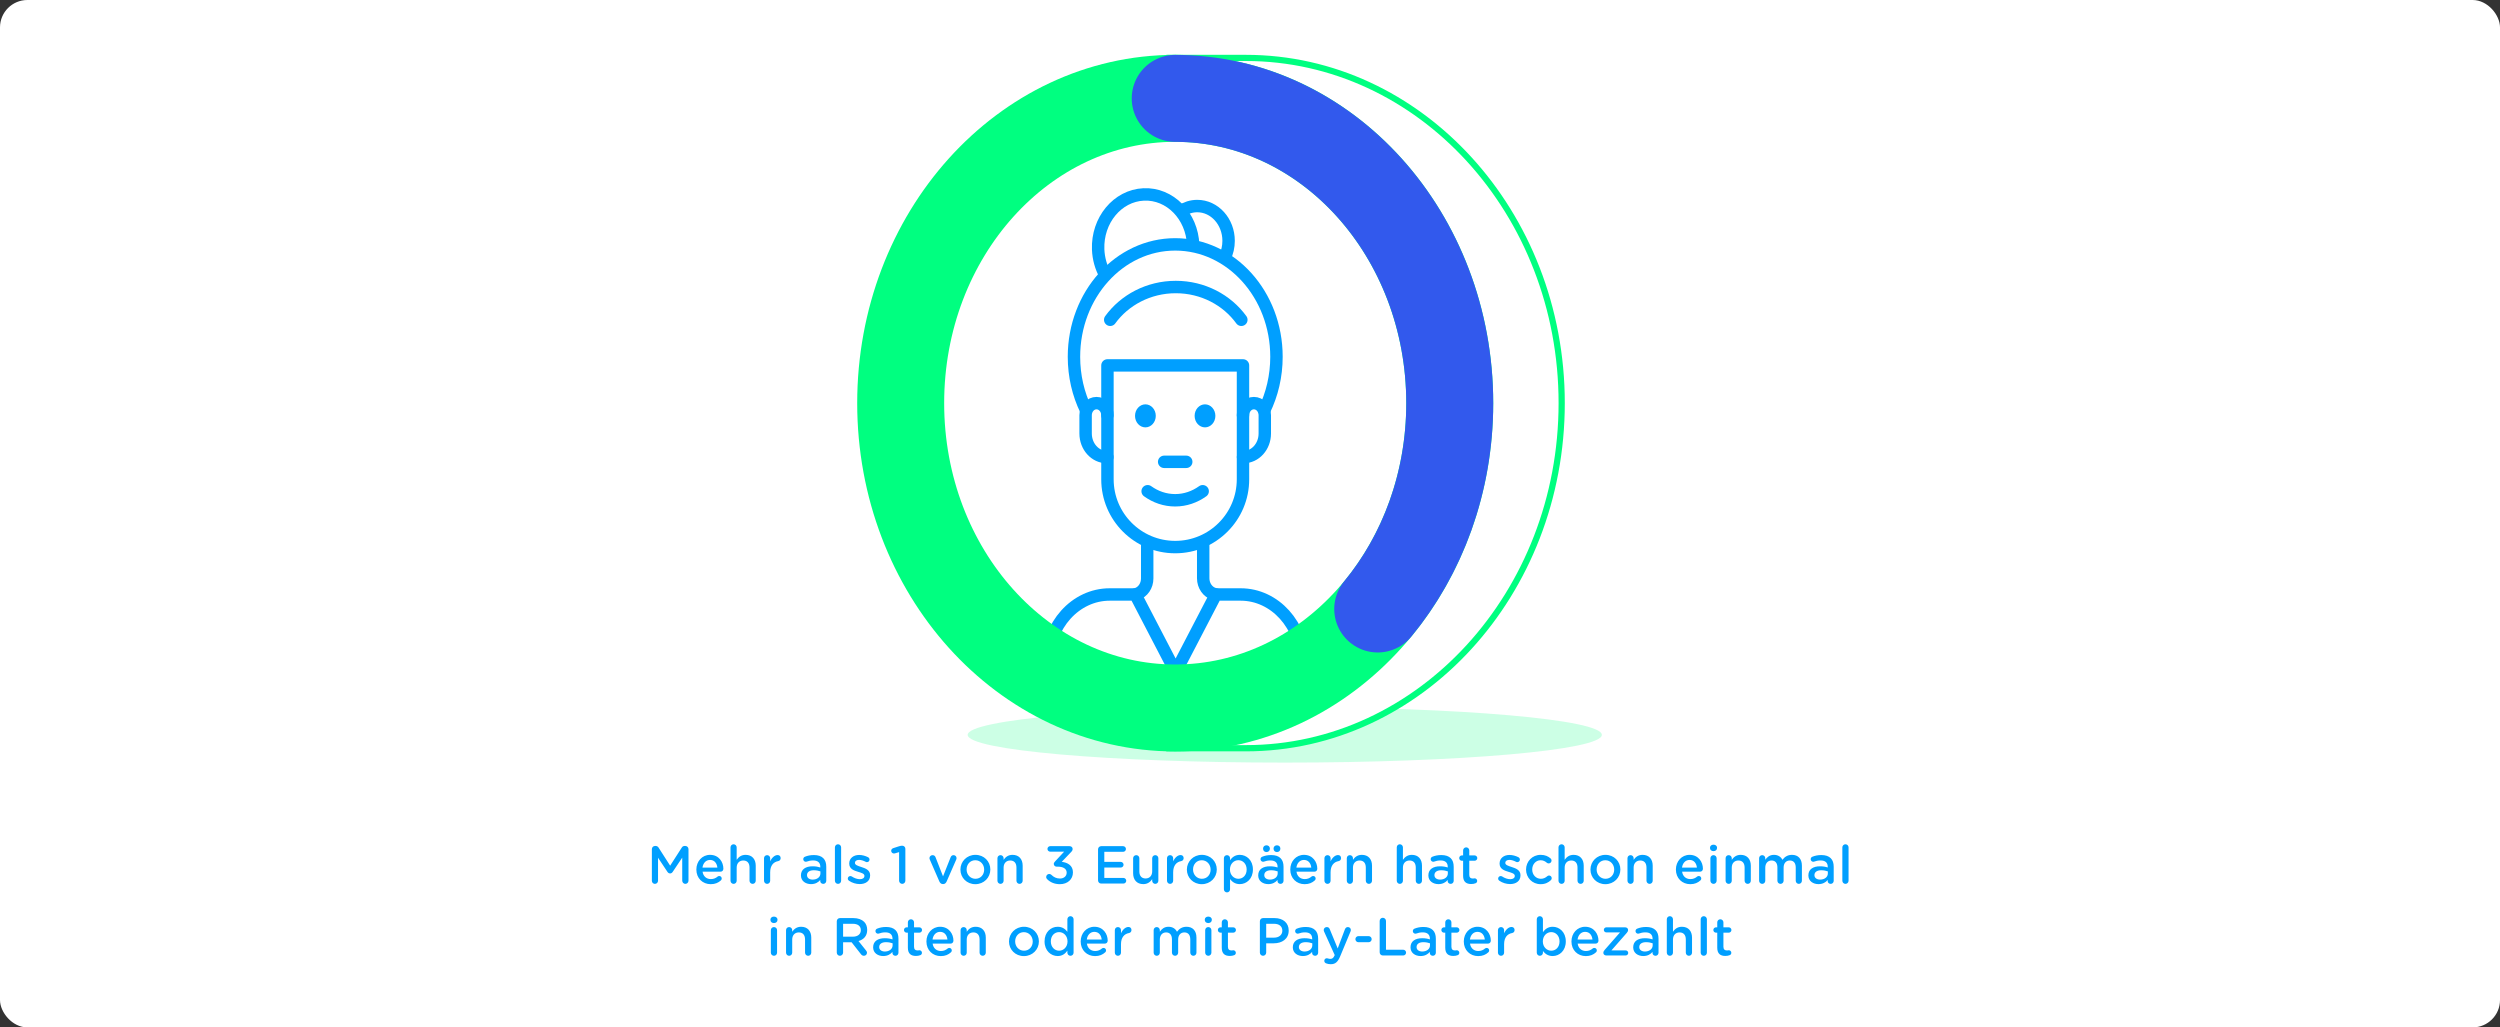 <svg width="730" height="300" viewBox="0 0 730 300" fill="none" xmlns="http://www.w3.org/2000/svg">
<rect x="0" y="0" width="730" height="300" fill="#333333" stroke="none"/>
<rect width="730" height="300" rx="8" fill="white"/>
<path opacity="0.2" d="M375.151 222.68C426.286 222.68 467.739 219.054 467.739 214.581C467.739 210.108 426.286 206.482 375.151 206.482C324.016 206.482 282.562 210.108 282.562 214.581C282.562 219.054 324.016 222.68 375.151 222.68Z" fill="#00FF80"/>
<path d="M341.469 218.49V16.907H363.752C414.631 16.907 456.014 62.117 456.014 117.694C456.014 173.27 414.622 218.48 363.752 218.48H341.469V218.49Z" fill="white"/>
<path d="M363.751 17.814C414.131 17.814 455.106 62.625 455.106 117.694C455.106 172.762 414.121 217.574 363.751 217.574H342.374V17.814H363.751ZM363.751 16H340.561V219.397H363.751C415.128 219.397 456.919 173.778 456.919 117.703C456.919 61.627 415.119 16.009 363.751 16.009V16Z" fill="#00FF80"/>
<path d="M342.349 205.14C382.675 205.14 415.366 167.163 415.366 120.315C415.366 73.468 382.675 35.49 342.349 35.49C302.023 35.49 269.332 73.468 269.332 120.315C269.332 167.163 302.023 205.14 342.349 205.14Z" fill="white"/>
<path d="M362.953 121.24C362.953 119.29 364.377 117.712 366.136 117.712C367.896 117.712 369.32 119.29 369.32 121.24V126.582C369.32 130.382 366.545 133.465 363.125 133.465H362.962" stroke="#009FFF" stroke-width="3.628" stroke-linecap="round" stroke-linejoin="round"/>
<path d="M323.365 121.24C323.365 119.29 321.941 117.712 320.181 117.712C318.422 117.712 316.998 119.29 316.998 121.24V126.582C316.998 130.382 319.773 133.465 323.192 133.465H323.356" stroke="#009FFF" stroke-width="3.628" stroke-linecap="round" stroke-linejoin="round"/>
<path d="M343.164 159.748C332.236 159.748 323.375 150.887 323.375 139.959V106.702H362.953V139.959C362.953 150.887 354.093 159.748 343.164 159.748V159.748Z" stroke="#009FFF" stroke-width="3.628" stroke-linecap="round" stroke-linejoin="round"/>
<path d="M337.033 121.43C337.033 123.084 335.836 124.341 334.457 124.341C333.078 124.341 331.881 123.084 331.881 121.43C331.881 119.776 333.078 118.519 334.457 118.519C335.836 118.519 337.033 119.776 337.033 121.43Z" fill="#009FFF" stroke="#009FFF" stroke-width="0.907"/>
<path d="M354.437 121.43C354.437 123.084 353.24 124.341 351.861 124.341C350.482 124.341 349.285 123.084 349.285 121.43C349.285 119.776 350.482 118.519 351.861 118.519C353.24 118.519 354.437 119.776 354.437 121.43Z" fill="#009FFF" stroke="#009FFF" stroke-width="0.907"/>
<path d="M334.983 159.231V168.917C334.983 171.031 333.722 172.89 331.89 173.461L331.527 173.579" stroke="#009FFF" stroke-width="3.628" stroke-linecap="round" stroke-linejoin="round"/>
<path d="M351.334 159.231V168.853C351.334 170.994 352.631 172.871 354.49 173.424L355.043 173.588" stroke="#009FFF" stroke-width="3.628" stroke-linecap="round" stroke-linejoin="round"/>
<path d="M339.934 134.853H346.382" stroke="#009FFF" stroke-width="3.628" stroke-linecap="round" stroke-linejoin="round"/>
<path d="M317.098 119.698C314.858 115.082 313.598 109.794 313.598 104.181C313.598 86.051 326.839 71.359 343.164 71.359C359.488 71.359 372.729 86.051 372.729 104.181C372.729 109.849 371.432 115.173 369.165 119.825" stroke="#009FFF" stroke-width="3.628" stroke-linecap="round" stroke-linejoin="round"/>
<path d="M322.686 80.21C321.498 78.052 320.772 75.54 320.663 72.837C320.337 64.33 326.277 57.138 333.941 56.776C341.604 56.413 348.08 63.015 348.406 71.513" stroke="#009FFF" stroke-width="3.628" stroke-linecap="round" stroke-linejoin="round"/>
<path d="M344.986 61.555C346.338 60.675 347.916 60.167 349.603 60.167C354.654 60.167 358.753 64.711 358.753 70.325C358.753 72.057 358.364 73.69 357.674 75.114" stroke="#009FFF" stroke-width="3.628" stroke-linecap="round" stroke-linejoin="round"/>
<path d="M362.472 93.379C358.282 87.602 351.272 83.811 343.327 83.811C335.382 83.811 328.372 87.602 324.182 93.379" stroke="#009FFF" stroke-width="3.628" stroke-linecap="round" stroke-linejoin="round"/>
<path d="M380.393 195.318V193.713C380.393 182.594 372.276 173.588 362.263 173.588H355.044L343.281 196.207L331.519 173.588H324.045C314.033 173.588 305.916 182.603 305.916 193.713V195.318" stroke="#009FFF" stroke-width="3.628" stroke-linecap="round" stroke-linejoin="round"/>
<path d="M335.111 143.441C337.424 145.11 340.181 146.081 343.147 146.081C346.112 146.081 348.869 145.101 351.182 143.441" stroke="#009FFF" stroke-width="3.628" stroke-linecap="round" stroke-linejoin="round"/>
<path d="M343.163 206.727C387.436 206.727 423.327 166.878 423.327 117.721C423.327 68.565 387.436 28.715 343.163 28.715C298.89 28.715 263 68.565 263 117.721C263 166.878 298.89 206.727 343.163 206.727Z" stroke="#00FF80" stroke-width="25.394" stroke-miterlimit="10" stroke-linecap="round"/>
<path d="M343.162 28.724C387.438 28.724 423.325 68.575 423.325 117.73C423.325 140.893 415.354 161.988 402.294 177.823" stroke="#3259ED" stroke-width="25.394" stroke-miterlimit="10" stroke-linecap="round"/>
<path d="M190.345 257.19C190.345 257.685 190.735 258.09 191.23 258.09C191.74 258.09 192.145 257.685 192.145 257.19V250.455L194.89 254.58C195.085 254.865 195.325 255.045 195.67 255.045C196 255.045 196.24 254.865 196.435 254.58L199.21 250.425V257.16C199.21 257.655 199.615 258.09 200.125 258.09C200.635 258.09 201.04 257.67 201.04 257.16V247.95C201.04 247.44 200.635 247.02 200.125 247.02H199.915C199.54 247.02 199.27 247.185 199.075 247.5L195.685 252.78L192.31 247.515C192.13 247.23 191.86 247.02 191.455 247.02H191.26C190.75 247.02 190.345 247.44 190.345 247.95V257.19ZM210.507 257.07C210.657 256.935 210.747 256.755 210.747 256.53C210.747 256.11 210.432 255.795 210.027 255.795C209.817 255.795 209.697 255.855 209.562 255.945C209.022 256.41 208.392 256.695 207.567 256.695C206.322 256.695 205.347 255.93 205.152 254.535H210.387C210.852 254.535 211.227 254.19 211.227 253.665C211.227 251.745 209.937 249.615 207.342 249.615C205.002 249.615 203.337 251.535 203.337 253.89V253.92C203.337 256.455 205.167 258.18 207.537 258.18C208.827 258.18 209.757 257.76 210.507 257.07ZM205.122 253.335C205.302 252.015 206.142 251.1 207.327 251.1C208.617 251.1 209.337 252.075 209.472 253.335H205.122ZM213.308 257.175C213.308 257.685 213.713 258.09 214.208 258.09C214.718 258.09 215.108 257.685 215.108 257.175V253.35C215.108 252.045 215.903 251.265 217.043 251.265C218.198 251.265 218.858 252.015 218.858 253.32V257.175C218.858 257.685 219.263 258.09 219.773 258.09C220.268 258.09 220.673 257.685 220.673 257.175V252.78C220.673 250.86 219.578 249.615 217.718 249.615C216.428 249.615 215.648 250.29 215.108 251.07V247.44C215.108 246.93 214.703 246.525 214.208 246.525C213.698 246.525 213.308 246.93 213.308 247.44V257.175ZM223.093 257.175C223.093 257.685 223.498 258.09 223.993 258.09C224.503 258.09 224.893 257.685 224.893 257.175V254.715C224.893 252.72 225.868 251.685 227.233 251.445C227.638 251.37 227.953 251.055 227.953 250.575C227.953 250.05 227.623 249.675 227.068 249.675C226.213 249.675 225.358 250.455 224.893 251.52V250.605C224.893 250.095 224.488 249.705 223.993 249.705C223.483 249.705 223.093 250.095 223.093 250.605V257.175ZM237.296 256.845C236.381 256.845 235.646 256.38 235.646 255.555V255.525C235.646 254.655 236.381 254.115 237.626 254.115C238.406 254.115 239.066 254.265 239.561 254.445V255.045C239.561 256.11 238.586 256.845 237.296 256.845ZM236.816 258.165C238.091 258.165 238.961 257.625 239.516 256.95V257.31C239.516 257.715 239.876 258.09 240.401 258.09C240.881 258.09 241.271 257.7 241.271 257.205V253.11C241.271 252.03 241.001 251.175 240.401 250.59C239.816 250.005 238.901 249.675 237.686 249.675C236.621 249.675 235.811 249.855 235.031 250.17C234.761 250.275 234.551 250.545 234.551 250.89C234.551 251.31 234.896 251.64 235.316 251.64C235.391 251.64 235.481 251.625 235.601 251.58C236.111 251.385 236.711 251.25 237.446 251.25C238.796 251.25 239.531 251.895 239.531 253.095V253.305C238.886 253.095 238.211 252.96 237.281 252.96C235.271 252.96 233.876 253.83 233.876 255.6V255.63C233.876 257.28 235.271 258.165 236.816 258.165ZM243.794 257.175C243.794 257.685 244.199 258.09 244.709 258.09C245.204 258.09 245.609 257.685 245.609 257.175V247.44C245.609 246.93 245.204 246.525 244.694 246.525C244.199 246.525 243.794 246.93 243.794 247.44V257.175ZM251.035 258.15C252.745 258.15 254.08 257.295 254.08 255.585V255.555C254.08 254.07 252.715 253.545 251.515 253.17C250.525 252.84 249.64 252.585 249.64 251.97V251.94C249.64 251.445 250.075 251.085 250.84 251.085C251.425 251.085 252.115 251.295 252.79 251.655C252.91 251.715 253 251.745 253.15 251.745C253.57 251.745 253.9 251.43 253.9 251.01C253.9 250.68 253.72 250.44 253.465 250.305C252.67 249.9 251.74 249.645 250.87 249.645C249.235 249.645 247.975 250.59 247.975 252.135V252.165C247.975 253.725 249.34 254.205 250.555 254.565C251.53 254.865 252.415 255.09 252.415 255.75V255.78C252.415 256.35 251.92 256.725 251.095 256.725C250.315 256.725 249.505 256.44 248.695 255.915C248.59 255.855 248.44 255.81 248.305 255.81C247.885 255.81 247.555 256.125 247.555 256.545C247.555 256.83 247.72 257.055 247.9 257.175C248.845 257.82 249.985 258.15 251.035 258.15ZM262.535 257.175C262.535 257.67 262.955 258.09 263.45 258.09C263.96 258.09 264.365 257.67 264.365 257.175V247.845C264.365 247.35 263.975 246.945 263.45 246.945H263.42C263.15 246.945 262.88 247.005 262.52 247.11L260.855 247.65C260.48 247.77 260.225 248.055 260.225 248.445C260.225 248.865 260.6 249.225 261.035 249.225C261.125 249.225 261.26 249.21 261.365 249.165L262.535 248.82V257.175ZM276.43 257.37L279.22 250.995C279.265 250.905 279.31 250.725 279.31 250.56C279.31 250.065 278.92 249.705 278.44 249.705C277.96 249.705 277.705 250.005 277.585 250.32L275.365 255.9L273.19 250.35C273.055 249.975 272.8 249.705 272.29 249.705C271.795 249.705 271.405 250.11 271.405 250.56C271.405 250.725 271.45 250.875 271.51 251.01L274.285 257.37C274.495 257.835 274.825 258.15 275.32 258.15H275.41C275.905 258.15 276.22 257.835 276.43 257.37ZM284.796 258.18C287.316 258.18 289.176 256.245 289.176 253.905V253.875C289.176 251.52 287.331 249.615 284.826 249.615C282.306 249.615 280.446 251.565 280.446 253.905V253.935C280.446 256.275 282.291 258.18 284.796 258.18ZM284.826 256.605C283.326 256.605 282.246 255.375 282.246 253.905V253.875C282.246 252.42 283.251 251.19 284.796 251.19C286.296 251.19 287.376 252.435 287.376 253.905V253.935C287.376 255.39 286.371 256.605 284.826 256.605ZM291.253 257.175C291.253 257.685 291.658 258.09 292.153 258.09C292.663 258.09 293.053 257.685 293.053 257.175V253.35C293.053 252.045 293.848 251.265 294.988 251.265C296.143 251.265 296.803 252.015 296.803 253.32V257.175C296.803 257.685 297.208 258.09 297.718 258.09C298.213 258.09 298.618 257.685 298.618 257.175V252.78C298.618 250.86 297.523 249.615 295.663 249.615C294.373 249.615 293.593 250.29 293.053 251.07V250.605C293.053 250.095 292.648 249.705 292.153 249.705C291.643 249.705 291.253 250.095 291.253 250.605V257.175ZM309.488 258.18C311.738 258.18 313.298 256.755 313.298 254.745V254.715C313.298 252.705 311.723 251.85 310.028 251.655L312.683 248.88C312.998 248.565 313.208 248.31 313.208 247.89C313.208 247.395 312.818 247.08 312.293 247.08H306.653C306.218 247.08 305.858 247.44 305.858 247.89C305.858 248.325 306.218 248.685 306.653 248.685H310.733L308.093 251.52C307.823 251.805 307.703 252.015 307.703 252.27C307.703 252.705 308.078 253.065 308.513 253.065H308.888C310.448 253.065 311.468 253.68 311.468 254.79V254.82C311.468 255.855 310.628 256.53 309.518 256.53C308.483 256.53 307.688 256.14 306.983 255.435C306.848 255.315 306.638 255.195 306.368 255.195C305.888 255.195 305.483 255.6 305.483 256.08C305.483 256.35 305.618 256.605 305.783 256.74C306.668 257.61 307.883 258.18 309.488 258.18ZM321.543 258H328.023C328.488 258 328.863 257.64 328.863 257.175C328.863 256.725 328.488 256.35 328.023 256.35H322.458V253.32H327.243C327.708 253.32 328.083 252.96 328.083 252.51C328.083 252.045 327.708 251.67 327.243 251.67H322.458V248.73H327.948C328.398 248.73 328.773 248.37 328.773 247.905C328.773 247.455 328.398 247.08 327.948 247.08H321.543C321.033 247.08 320.628 247.485 320.628 248.01V257.07C320.628 257.595 321.033 258 321.543 258ZM338.239 250.605C338.239 250.095 337.834 249.705 337.339 249.705C336.829 249.705 336.439 250.095 336.439 250.605V254.43C336.439 255.735 335.644 256.515 334.504 256.515C333.364 256.515 332.689 255.765 332.689 254.46V250.605C332.689 250.095 332.284 249.705 331.789 249.705C331.279 249.705 330.874 250.095 330.874 250.605V255C330.874 256.92 331.969 258.165 333.844 258.165C335.134 258.165 335.899 257.49 336.439 256.71V257.175C336.439 257.685 336.844 258.09 337.339 258.09C337.849 258.09 338.239 257.685 338.239 257.175V250.605ZM340.764 257.175C340.764 257.685 341.169 258.09 341.664 258.09C342.174 258.09 342.564 257.685 342.564 257.175V254.715C342.564 252.72 343.539 251.685 344.904 251.445C345.309 251.37 345.624 251.055 345.624 250.575C345.624 250.05 345.294 249.675 344.739 249.675C343.884 249.675 343.029 250.455 342.564 251.52V250.605C342.564 250.095 342.159 249.705 341.664 249.705C341.154 249.705 340.764 250.095 340.764 250.605V257.175ZM350.919 258.18C353.439 258.18 355.299 256.245 355.299 253.905V253.875C355.299 251.52 353.454 249.615 350.949 249.615C348.429 249.615 346.569 251.565 346.569 253.905V253.935C346.569 256.275 348.414 258.18 350.919 258.18ZM350.949 256.605C349.449 256.605 348.369 255.375 348.369 253.905V253.875C348.369 252.42 349.374 251.19 350.919 251.19C352.419 251.19 353.499 252.435 353.499 253.905V253.935C353.499 255.39 352.494 256.605 350.949 256.605ZM361.606 256.605C360.301 256.605 359.146 255.525 359.146 253.905V253.875C359.146 252.255 360.301 251.175 361.606 251.175C362.911 251.175 364.021 252.24 364.021 253.875V253.905C364.021 255.57 362.926 256.605 361.606 256.605ZM357.376 259.665C357.376 260.175 357.781 260.58 358.276 260.58C358.786 260.58 359.176 260.175 359.176 259.665V256.695C359.776 257.475 360.646 258.165 362.026 258.165C363.976 258.165 365.851 256.62 365.851 253.905V253.875C365.851 251.145 363.961 249.615 362.026 249.615C360.676 249.615 359.791 250.305 359.176 251.19V250.605C359.176 250.095 358.771 249.705 358.276 249.705C357.766 249.705 357.376 250.095 357.376 250.605V259.665ZM369.812 246.825C369.257 246.825 368.822 247.2 368.822 247.74V247.875C368.822 248.415 369.257 248.805 369.812 248.805C370.352 248.805 370.802 248.415 370.802 247.875V247.74C370.802 247.2 370.352 246.825 369.812 246.825ZM372.872 246.825C372.332 246.825 371.882 247.2 371.882 247.74V247.875C371.882 248.415 372.332 248.805 372.872 248.805C373.427 248.805 373.862 248.415 373.862 247.875V247.74C373.862 247.2 373.427 246.825 372.872 246.825ZM370.817 256.845C369.902 256.845 369.167 256.38 369.167 255.555V255.525C369.167 254.655 369.902 254.115 371.147 254.115C371.927 254.115 372.587 254.265 373.082 254.445V255.045C373.082 256.11 372.107 256.845 370.817 256.845ZM370.337 258.165C371.612 258.165 372.482 257.625 373.037 256.95V257.31C373.037 257.715 373.397 258.09 373.922 258.09C374.402 258.09 374.792 257.7 374.792 257.205V253.11C374.792 252.03 374.522 251.175 373.922 250.59C373.337 250.005 372.422 249.675 371.207 249.675C370.142 249.675 369.332 249.855 368.552 250.17C368.282 250.275 368.072 250.545 368.072 250.89C368.072 251.31 368.417 251.64 368.837 251.64C368.912 251.64 369.002 251.625 369.122 251.58C369.632 251.385 370.232 251.25 370.967 251.25C372.317 251.25 373.052 251.895 373.052 253.095V253.305C372.407 253.095 371.732 252.96 370.802 252.96C368.792 252.96 367.397 253.83 367.397 255.6V255.63C367.397 257.28 368.792 258.165 370.337 258.165ZM383.93 257.07C384.08 256.935 384.17 256.755 384.17 256.53C384.17 256.11 383.855 255.795 383.45 255.795C383.24 255.795 383.12 255.855 382.985 255.945C382.445 256.41 381.815 256.695 380.99 256.695C379.745 256.695 378.77 255.93 378.575 254.535H383.81C384.275 254.535 384.65 254.19 384.65 253.665C384.65 251.745 383.36 249.615 380.765 249.615C378.425 249.615 376.76 251.535 376.76 253.89V253.92C376.76 256.455 378.59 258.18 380.96 258.18C382.25 258.18 383.18 257.76 383.93 257.07ZM378.545 253.335C378.725 252.015 379.565 251.1 380.75 251.1C382.04 251.1 382.76 252.075 382.895 253.335H378.545ZM386.731 257.175C386.731 257.685 387.136 258.09 387.631 258.09C388.141 258.09 388.531 257.685 388.531 257.175V254.715C388.531 252.72 389.506 251.685 390.871 251.445C391.276 251.37 391.591 251.055 391.591 250.575C391.591 250.05 391.261 249.675 390.706 249.675C389.851 249.675 388.996 250.455 388.531 251.52V250.605C388.531 250.095 388.126 249.705 387.631 249.705C387.121 249.705 386.731 250.095 386.731 250.605V257.175ZM393.264 257.175C393.264 257.685 393.669 258.09 394.164 258.09C394.674 258.09 395.064 257.685 395.064 257.175V253.35C395.064 252.045 395.859 251.265 396.999 251.265C398.154 251.265 398.814 252.015 398.814 253.32V257.175C398.814 257.685 399.219 258.09 399.729 258.09C400.224 258.09 400.629 257.685 400.629 257.175V252.78C400.629 250.86 399.534 249.615 397.674 249.615C396.384 249.615 395.604 250.29 395.064 251.07V250.605C395.064 250.095 394.659 249.705 394.164 249.705C393.654 249.705 393.264 250.095 393.264 250.605V257.175ZM407.854 257.175C407.854 257.685 408.259 258.09 408.754 258.09C409.264 258.09 409.654 257.685 409.654 257.175V253.35C409.654 252.045 410.449 251.265 411.589 251.265C412.744 251.265 413.404 252.015 413.404 253.32V257.175C413.404 257.685 413.809 258.09 414.319 258.09C414.814 258.09 415.219 257.685 415.219 257.175V252.78C415.219 250.86 414.124 249.615 412.264 249.615C410.974 249.615 410.194 250.29 409.654 251.07V247.44C409.654 246.93 409.249 246.525 408.754 246.525C408.244 246.525 407.854 246.93 407.854 247.44V257.175ZM420.504 256.845C419.589 256.845 418.854 256.38 418.854 255.555V255.525C418.854 254.655 419.589 254.115 420.834 254.115C421.614 254.115 422.274 254.265 422.769 254.445V255.045C422.769 256.11 421.794 256.845 420.504 256.845ZM420.024 258.165C421.299 258.165 422.169 257.625 422.724 256.95V257.31C422.724 257.715 423.084 258.09 423.609 258.09C424.089 258.09 424.479 257.7 424.479 257.205V253.11C424.479 252.03 424.209 251.175 423.609 250.59C423.024 250.005 422.109 249.675 420.894 249.675C419.829 249.675 419.019 249.855 418.239 250.17C417.969 250.275 417.759 250.545 417.759 250.89C417.759 251.31 418.104 251.64 418.524 251.64C418.599 251.64 418.689 251.625 418.809 251.58C419.319 251.385 419.919 251.25 420.654 251.25C422.004 251.25 422.739 251.895 422.739 253.095V253.305C422.094 253.095 421.419 252.96 420.489 252.96C418.479 252.96 417.084 253.83 417.084 255.6V255.63C417.084 257.28 418.479 258.165 420.024 258.165ZM429.584 258.135C430.079 258.135 430.469 258.06 430.859 257.91C431.129 257.82 431.339 257.55 431.339 257.22C431.339 256.8 430.994 256.47 430.589 256.47C430.514 256.47 430.334 256.53 430.079 256.53C429.419 256.53 429.029 256.215 429.029 255.465V251.34H430.589C431.009 251.34 431.369 250.995 431.369 250.56C431.369 250.14 431.009 249.78 430.589 249.78H429.029V248.325C429.029 247.83 428.624 247.425 428.129 247.425C427.619 247.425 427.229 247.83 427.229 248.325V249.78H426.869C426.434 249.78 426.089 250.125 426.089 250.56C426.089 250.995 426.434 251.34 426.869 251.34H427.229V255.75C427.229 257.535 428.204 258.135 429.584 258.135ZM440.938 258.15C442.648 258.15 443.983 257.295 443.983 255.585V255.555C443.983 254.07 442.618 253.545 441.418 253.17C440.428 252.84 439.543 252.585 439.543 251.97V251.94C439.543 251.445 439.978 251.085 440.743 251.085C441.328 251.085 442.018 251.295 442.693 251.655C442.813 251.715 442.903 251.745 443.053 251.745C443.473 251.745 443.803 251.43 443.803 251.01C443.803 250.68 443.623 250.44 443.368 250.305C442.573 249.9 441.643 249.645 440.773 249.645C439.138 249.645 437.878 250.59 437.878 252.135V252.165C437.878 253.725 439.243 254.205 440.458 254.565C441.433 254.865 442.318 255.09 442.318 255.75V255.78C442.318 256.35 441.823 256.725 440.998 256.725C440.218 256.725 439.408 256.44 438.598 255.915C438.493 255.855 438.343 255.81 438.208 255.81C437.788 255.81 437.458 256.125 437.458 256.545C437.458 256.83 437.623 257.055 437.803 257.175C438.748 257.82 439.888 258.15 440.938 258.15ZM449.852 258.18C451.217 258.18 452.117 257.7 452.852 257.01C453.002 256.86 453.107 256.665 453.107 256.44C453.107 256.005 452.762 255.645 452.327 255.645C452.102 255.645 451.922 255.75 451.817 255.84C451.307 256.29 450.707 256.605 449.942 256.605C448.457 256.605 447.407 255.405 447.407 253.905V253.875C447.407 252.405 448.442 251.19 449.852 251.19C450.632 251.19 451.187 251.505 451.682 251.925C451.787 252.03 451.982 252.12 452.222 252.12C452.687 252.12 453.047 251.745 453.047 251.295C453.047 250.995 452.897 250.77 452.777 250.665C452.072 250.05 451.172 249.615 449.867 249.615C447.407 249.615 445.607 251.565 445.607 253.905V253.935C445.607 256.26 447.407 258.18 449.852 258.18ZM455.081 257.175C455.081 257.685 455.486 258.09 455.981 258.09C456.491 258.09 456.881 257.685 456.881 257.175V253.35C456.881 252.045 457.676 251.265 458.816 251.265C459.971 251.265 460.631 252.015 460.631 253.32V257.175C460.631 257.685 461.036 258.09 461.546 258.09C462.041 258.09 462.446 257.685 462.446 257.175V252.78C462.446 250.86 461.351 249.615 459.491 249.615C458.201 249.615 457.421 250.29 456.881 251.07V247.44C456.881 246.93 456.476 246.525 455.981 246.525C455.471 246.525 455.081 246.93 455.081 247.44V257.175ZM468.766 258.18C471.286 258.18 473.146 256.245 473.146 253.905V253.875C473.146 251.52 471.301 249.615 468.796 249.615C466.276 249.615 464.416 251.565 464.416 253.905V253.935C464.416 256.275 466.261 258.18 468.766 258.18ZM468.796 256.605C467.296 256.605 466.216 255.375 466.216 253.905V253.875C466.216 252.42 467.221 251.19 468.766 251.19C470.266 251.19 471.346 252.435 471.346 253.905V253.935C471.346 255.39 470.341 256.605 468.796 256.605ZM475.222 257.175C475.222 257.685 475.627 258.09 476.122 258.09C476.632 258.09 477.022 257.685 477.022 257.175V253.35C477.022 252.045 477.817 251.265 478.957 251.265C480.112 251.265 480.772 252.015 480.772 253.32V257.175C480.772 257.685 481.177 258.09 481.687 258.09C482.182 258.09 482.587 257.685 482.587 257.175V252.78C482.587 250.86 481.492 249.615 479.632 249.615C478.342 249.615 477.562 250.29 477.022 251.07V250.605C477.022 250.095 476.617 249.705 476.122 249.705C475.612 249.705 475.222 250.095 475.222 250.605V257.175ZM496.532 257.07C496.682 256.935 496.772 256.755 496.772 256.53C496.772 256.11 496.457 255.795 496.052 255.795C495.842 255.795 495.722 255.855 495.587 255.945C495.047 256.41 494.417 256.695 493.592 256.695C492.347 256.695 491.372 255.93 491.177 254.535H496.412C496.877 254.535 497.252 254.19 497.252 253.665C497.252 251.745 495.962 249.615 493.367 249.615C491.027 249.615 489.362 251.535 489.362 253.89V253.92C489.362 256.455 491.192 258.18 493.562 258.18C494.852 258.18 495.782 257.76 496.532 257.07ZM491.147 253.335C491.327 252.015 492.167 251.1 493.352 251.1C494.642 251.1 495.362 252.075 495.497 253.335H491.147ZM499.319 247.635C499.319 248.175 499.769 248.535 500.339 248.535C500.924 248.535 501.374 248.175 501.374 247.635V247.53C501.374 246.99 500.924 246.645 500.339 246.645C499.769 246.645 499.319 246.99 499.319 247.53V247.635ZM499.439 257.175C499.439 257.685 499.844 258.09 500.354 258.09C500.849 258.09 501.254 257.685 501.254 257.175V250.605C501.254 250.095 500.849 249.705 500.339 249.705C499.844 249.705 499.439 250.095 499.439 250.605V257.175ZM503.875 257.175C503.875 257.685 504.28 258.09 504.775 258.09C505.285 258.09 505.675 257.685 505.675 257.175V253.35C505.675 252.045 506.47 251.265 507.61 251.265C508.765 251.265 509.425 252.015 509.425 253.32V257.175C509.425 257.685 509.83 258.09 510.34 258.09C510.835 258.09 511.24 257.685 511.24 257.175V252.78C511.24 250.86 510.145 249.615 508.285 249.615C506.995 249.615 506.215 250.29 505.675 251.07V250.605C505.675 250.095 505.27 249.705 504.775 249.705C504.265 249.705 503.875 250.095 503.875 250.605V257.175ZM513.66 257.175C513.66 257.685 514.065 258.09 514.56 258.09C515.07 258.09 515.46 257.685 515.46 257.175V253.365C515.46 252.075 516.21 251.265 517.29 251.265C518.37 251.265 519 251.985 519 253.29V257.175C519 257.685 519.405 258.09 519.915 258.09C520.41 258.09 520.815 257.685 520.815 257.175V253.35C520.815 252 521.58 251.265 522.63 251.265C523.71 251.265 524.355 251.985 524.355 253.32V257.175C524.355 257.685 524.76 258.09 525.255 258.09C525.765 258.09 526.155 257.685 526.155 257.175V252.78C526.155 250.77 525.06 249.615 523.26 249.615C521.985 249.615 521.13 250.2 520.47 251.07C520.035 250.2 519.195 249.615 517.995 249.615C516.72 249.615 516 250.305 515.46 251.055V250.605C515.46 250.095 515.055 249.705 514.56 249.705C514.05 249.705 513.66 250.095 513.66 250.605V257.175ZM531.466 256.845C530.551 256.845 529.816 256.38 529.816 255.555V255.525C529.816 254.655 530.551 254.115 531.796 254.115C532.576 254.115 533.236 254.265 533.731 254.445V255.045C533.731 256.11 532.756 256.845 531.466 256.845ZM530.986 258.165C532.261 258.165 533.131 257.625 533.686 256.95V257.31C533.686 257.715 534.046 258.09 534.571 258.09C535.051 258.09 535.441 257.7 535.441 257.205V253.11C535.441 252.03 535.171 251.175 534.571 250.59C533.986 250.005 533.071 249.675 531.856 249.675C530.791 249.675 529.981 249.855 529.201 250.17C528.931 250.275 528.721 250.545 528.721 250.89C528.721 251.31 529.066 251.64 529.486 251.64C529.561 251.64 529.651 251.625 529.771 251.58C530.281 251.385 530.881 251.25 531.616 251.25C532.966 251.25 533.701 251.895 533.701 253.095V253.305C533.056 253.095 532.381 252.96 531.451 252.96C529.441 252.96 528.046 253.83 528.046 255.6V255.63C528.046 257.28 529.441 258.165 530.986 258.165ZM537.964 257.175C537.964 257.685 538.369 258.09 538.879 258.09C539.374 258.09 539.779 257.685 539.779 257.175V247.44C539.779 246.93 539.374 246.525 538.864 246.525C538.369 246.525 537.964 246.93 537.964 247.44V257.175ZM224.968 268.635C224.968 269.175 225.418 269.535 225.988 269.535C226.573 269.535 227.023 269.175 227.023 268.635V268.53C227.023 267.99 226.573 267.645 225.988 267.645C225.418 267.645 224.968 267.99 224.968 268.53V268.635ZM225.088 278.175C225.088 278.685 225.493 279.09 226.003 279.09C226.498 279.09 226.903 278.685 226.903 278.175V271.605C226.903 271.095 226.498 270.705 225.988 270.705C225.493 270.705 225.088 271.095 225.088 271.605V278.175ZM229.524 278.175C229.524 278.685 229.929 279.09 230.424 279.09C230.934 279.09 231.324 278.685 231.324 278.175V274.35C231.324 273.045 232.119 272.265 233.259 272.265C234.414 272.265 235.074 273.015 235.074 274.32V278.175C235.074 278.685 235.479 279.09 235.989 279.09C236.484 279.09 236.889 278.685 236.889 278.175V273.78C236.889 271.86 235.794 270.615 233.934 270.615C232.644 270.615 231.864 271.29 231.324 272.07V271.605C231.324 271.095 230.919 270.705 230.424 270.705C229.914 270.705 229.524 271.095 229.524 271.605V278.175ZM252.274 279.09C252.724 279.09 253.159 278.73 253.159 278.22C253.159 277.935 253.039 277.74 252.859 277.515L250.684 274.785C252.199 274.35 253.219 273.3 253.219 271.545V271.515C253.219 270.57 252.904 269.745 252.334 269.175C251.629 268.485 250.549 268.08 249.184 268.08H245.254C244.744 268.08 244.339 268.485 244.339 269.01V278.16C244.339 278.67 244.744 279.09 245.254 279.09C245.764 279.09 246.184 278.67 246.184 278.16V275.145H248.674L251.374 278.595C251.584 278.88 251.854 279.09 252.274 279.09ZM246.184 273.51V269.745H249.034C250.489 269.745 251.359 270.42 251.359 271.605V271.635C251.359 272.775 250.444 273.51 249.049 273.51H246.184ZM258.375 277.845C257.46 277.845 256.725 277.38 256.725 276.555V276.525C256.725 275.655 257.46 275.115 258.705 275.115C259.485 275.115 260.145 275.265 260.64 275.445V276.045C260.64 277.11 259.665 277.845 258.375 277.845ZM257.895 279.165C259.17 279.165 260.04 278.625 260.595 277.95V278.31C260.595 278.715 260.955 279.09 261.48 279.09C261.96 279.09 262.35 278.7 262.35 278.205V274.11C262.35 273.03 262.08 272.175 261.48 271.59C260.895 271.005 259.98 270.675 258.765 270.675C257.7 270.675 256.89 270.855 256.11 271.17C255.84 271.275 255.63 271.545 255.63 271.89C255.63 272.31 255.975 272.64 256.395 272.64C256.47 272.64 256.56 272.625 256.68 272.58C257.19 272.385 257.79 272.25 258.525 272.25C259.875 272.25 260.61 272.895 260.61 274.095V274.305C259.965 274.095 259.29 273.96 258.36 273.96C256.35 273.96 254.955 274.83 254.955 276.6V276.63C254.955 278.28 256.35 279.165 257.895 279.165ZM267.455 279.135C267.95 279.135 268.34 279.06 268.73 278.91C269 278.82 269.21 278.55 269.21 278.22C269.21 277.8 268.865 277.47 268.46 277.47C268.385 277.47 268.205 277.53 267.95 277.53C267.29 277.53 266.9 277.215 266.9 276.465V272.34H268.46C268.88 272.34 269.24 271.995 269.24 271.56C269.24 271.14 268.88 270.78 268.46 270.78H266.9V269.325C266.9 268.83 266.495 268.425 266 268.425C265.49 268.425 265.1 268.83 265.1 269.325V270.78H264.74C264.305 270.78 263.96 271.125 263.96 271.56C263.96 271.995 264.305 272.34 264.74 272.34H265.1V276.75C265.1 278.535 266.075 279.135 267.455 279.135ZM277.685 278.07C277.835 277.935 277.925 277.755 277.925 277.53C277.925 277.11 277.61 276.795 277.205 276.795C276.995 276.795 276.875 276.855 276.74 276.945C276.2 277.41 275.57 277.695 274.745 277.695C273.5 277.695 272.525 276.93 272.33 275.535H277.565C278.03 275.535 278.405 275.19 278.405 274.665C278.405 272.745 277.115 270.615 274.52 270.615C272.18 270.615 270.515 272.535 270.515 274.89V274.92C270.515 277.455 272.345 279.18 274.715 279.18C276.005 279.18 276.935 278.76 277.685 278.07ZM272.3 274.335C272.48 273.015 273.32 272.1 274.505 272.1C275.795 272.1 276.515 273.075 276.65 274.335H272.3ZM280.486 278.175C280.486 278.685 280.891 279.09 281.386 279.09C281.896 279.09 282.286 278.685 282.286 278.175V274.35C282.286 273.045 283.081 272.265 284.221 272.265C285.376 272.265 286.036 273.015 286.036 274.32V278.175C286.036 278.685 286.441 279.09 286.951 279.09C287.446 279.09 287.851 278.685 287.851 278.175V273.78C287.851 271.86 286.756 270.615 284.896 270.615C283.606 270.615 282.826 271.29 282.286 272.07V271.605C282.286 271.095 281.881 270.705 281.386 270.705C280.876 270.705 280.486 271.095 280.486 271.605V278.175ZM298.976 279.18C301.496 279.18 303.356 277.245 303.356 274.905V274.875C303.356 272.52 301.511 270.615 299.006 270.615C296.486 270.615 294.626 272.565 294.626 274.905V274.935C294.626 277.275 296.471 279.18 298.976 279.18ZM299.006 277.605C297.506 277.605 296.426 276.375 296.426 274.905V274.875C296.426 273.42 297.431 272.19 298.976 272.19C300.476 272.19 301.556 273.435 301.556 274.905V274.935C301.556 276.39 300.551 277.605 299.006 277.605ZM309.257 272.175C310.562 272.175 311.717 273.255 311.717 274.875V274.905C311.717 276.525 310.562 277.605 309.257 277.605C307.952 277.605 306.842 276.54 306.842 274.905V274.875C306.842 273.21 307.937 272.175 309.257 272.175ZM313.487 268.44C313.487 267.93 313.082 267.525 312.572 267.525C312.077 267.525 311.672 267.93 311.672 268.44V272.085C311.087 271.305 310.217 270.615 308.837 270.615C306.872 270.615 305.012 272.16 305.012 274.875V274.905C305.012 277.635 306.902 279.165 308.837 279.165C310.187 279.165 311.057 278.475 311.672 277.59V278.175C311.672 278.685 312.077 279.09 312.587 279.09C313.082 279.09 313.487 278.685 313.487 278.175V268.44ZM322.729 278.07C322.879 277.935 322.969 277.755 322.969 277.53C322.969 277.11 322.654 276.795 322.249 276.795C322.039 276.795 321.919 276.855 321.784 276.945C321.244 277.41 320.614 277.695 319.789 277.695C318.544 277.695 317.569 276.93 317.374 275.535H322.609C323.074 275.535 323.449 275.19 323.449 274.665C323.449 272.745 322.159 270.615 319.564 270.615C317.224 270.615 315.559 272.535 315.559 274.89V274.92C315.559 277.455 317.389 279.18 319.759 279.18C321.049 279.18 321.979 278.76 322.729 278.07ZM317.344 274.335C317.524 273.015 318.364 272.1 319.549 272.1C320.839 272.1 321.559 273.075 321.694 274.335H317.344ZM325.53 278.175C325.53 278.685 325.935 279.09 326.43 279.09C326.94 279.09 327.33 278.685 327.33 278.175V275.715C327.33 273.72 328.305 272.685 329.67 272.445C330.075 272.37 330.39 272.055 330.39 271.575C330.39 271.05 330.06 270.675 329.505 270.675C328.65 270.675 327.795 271.455 327.33 272.52V271.605C327.33 271.095 326.925 270.705 326.43 270.705C325.92 270.705 325.53 271.095 325.53 271.605V278.175ZM336.868 278.175C336.868 278.685 337.273 279.09 337.768 279.09C338.278 279.09 338.668 278.685 338.668 278.175V274.365C338.668 273.075 339.418 272.265 340.498 272.265C341.578 272.265 342.208 272.985 342.208 274.29V278.175C342.208 278.685 342.613 279.09 343.123 279.09C343.618 279.09 344.023 278.685 344.023 278.175V274.35C344.023 273 344.788 272.265 345.838 272.265C346.918 272.265 347.563 272.985 347.563 274.32V278.175C347.563 278.685 347.968 279.09 348.463 279.09C348.973 279.09 349.363 278.685 349.363 278.175V273.78C349.363 271.77 348.268 270.615 346.468 270.615C345.193 270.615 344.338 271.2 343.678 272.07C343.243 271.2 342.403 270.615 341.203 270.615C339.928 270.615 339.208 271.305 338.668 272.055V271.605C338.668 271.095 338.263 270.705 337.768 270.705C337.258 270.705 336.868 271.095 336.868 271.605V278.175ZM351.794 268.635C351.794 269.175 352.244 269.535 352.814 269.535C353.399 269.535 353.849 269.175 353.849 268.635V268.53C353.849 267.99 353.399 267.645 352.814 267.645C352.244 267.645 351.794 267.99 351.794 268.53V268.635ZM351.914 278.175C351.914 278.685 352.319 279.09 352.829 279.09C353.324 279.09 353.729 278.685 353.729 278.175V271.605C353.729 271.095 353.324 270.705 352.814 270.705C352.319 270.705 351.914 271.095 351.914 271.605V278.175ZM359.11 279.135C359.605 279.135 359.995 279.06 360.385 278.91C360.655 278.82 360.865 278.55 360.865 278.22C360.865 277.8 360.52 277.47 360.115 277.47C360.04 277.47 359.86 277.53 359.605 277.53C358.945 277.53 358.555 277.215 358.555 276.465V272.34H360.115C360.535 272.34 360.895 271.995 360.895 271.56C360.895 271.14 360.535 270.78 360.115 270.78H358.555V269.325C358.555 268.83 358.15 268.425 357.655 268.425C357.145 268.425 356.755 268.83 356.755 269.325V270.78H356.395C355.96 270.78 355.615 271.125 355.615 271.56C355.615 271.995 355.96 272.34 356.395 272.34H356.755V276.75C356.755 278.535 357.73 279.135 359.11 279.135ZM367.884 278.16C367.884 278.67 368.289 279.09 368.799 279.09C369.309 279.09 369.729 278.67 369.729 278.16V275.445H371.949C374.334 275.445 376.299 274.185 376.299 271.74V271.695C376.299 269.52 374.694 268.08 372.159 268.08H368.799C368.289 268.08 367.884 268.485 367.884 269.01V278.16ZM369.729 273.795V269.745H372.009C373.479 269.745 374.439 270.45 374.439 271.755V271.785C374.439 272.955 373.494 273.795 372.009 273.795H369.729ZM380.924 277.845C380.009 277.845 379.274 277.38 379.274 276.555V276.525C379.274 275.655 380.009 275.115 381.254 275.115C382.034 275.115 382.694 275.265 383.189 275.445V276.045C383.189 277.11 382.214 277.845 380.924 277.845ZM380.444 279.165C381.719 279.165 382.589 278.625 383.144 277.95V278.31C383.144 278.715 383.504 279.09 384.029 279.09C384.509 279.09 384.899 278.7 384.899 278.205V274.11C384.899 273.03 384.629 272.175 384.029 271.59C383.444 271.005 382.529 270.675 381.314 270.675C380.249 270.675 379.439 270.855 378.659 271.17C378.389 271.275 378.179 271.545 378.179 271.89C378.179 272.31 378.524 272.64 378.944 272.64C379.019 272.64 379.109 272.625 379.229 272.58C379.739 272.385 380.339 272.25 381.074 272.25C382.424 272.25 383.159 272.895 383.159 274.095V274.305C382.514 274.095 381.839 273.96 380.909 273.96C378.899 273.96 377.504 274.83 377.504 276.6V276.63C377.504 278.28 378.899 279.165 380.444 279.165ZM388.567 281.55C389.902 281.55 390.637 280.92 391.342 279.225L394.357 271.98C394.402 271.875 394.447 271.695 394.447 271.545C394.447 271.065 394.057 270.705 393.577 270.705C393.112 270.705 392.857 271.005 392.707 271.38L390.607 276.945L388.312 271.38C388.162 270.96 387.907 270.705 387.427 270.705C386.932 270.705 386.527 271.065 386.527 271.575C386.527 271.71 386.587 271.875 386.632 272.01L389.737 278.88L389.662 279.045C389.347 279.735 389.032 279.99 388.447 279.99C388.162 279.99 387.982 279.945 387.772 279.87C387.682 279.84 387.577 279.81 387.427 279.81C387.037 279.81 386.692 280.11 386.692 280.56C386.692 280.995 386.992 281.22 387.262 281.31C387.652 281.46 388.042 281.55 388.567 281.55ZM396.66 275.13H399.63C400.125 275.13 400.53 274.725 400.53 274.23C400.53 273.75 400.125 273.345 399.63 273.345H396.66C396.18 273.345 395.775 273.75 395.775 274.23C395.775 274.725 396.18 275.13 396.66 275.13ZM402.864 278.07C402.864 278.595 403.269 279 403.779 279H409.734C410.199 279 410.574 278.625 410.574 278.16C410.574 277.695 410.199 277.32 409.734 277.32H404.709V268.92C404.709 268.41 404.289 267.99 403.779 267.99C403.269 267.99 402.864 268.41 402.864 268.92V278.07ZM415.29 277.845C414.375 277.845 413.64 277.38 413.64 276.555V276.525C413.64 275.655 414.375 275.115 415.62 275.115C416.4 275.115 417.06 275.265 417.555 275.445V276.045C417.555 277.11 416.58 277.845 415.29 277.845ZM414.81 279.165C416.085 279.165 416.955 278.625 417.51 277.95V278.31C417.51 278.715 417.87 279.09 418.395 279.09C418.875 279.09 419.265 278.7 419.265 278.205V274.11C419.265 273.03 418.995 272.175 418.395 271.59C417.81 271.005 416.895 270.675 415.68 270.675C414.615 270.675 413.805 270.855 413.025 271.17C412.755 271.275 412.545 271.545 412.545 271.89C412.545 272.31 412.89 272.64 413.31 272.64C413.385 272.64 413.475 272.625 413.595 272.58C414.105 272.385 414.705 272.25 415.44 272.25C416.79 272.25 417.525 272.895 417.525 274.095V274.305C416.88 274.095 416.205 273.96 415.275 273.96C413.265 273.96 411.87 274.83 411.87 276.6V276.63C411.87 278.28 413.265 279.165 414.81 279.165ZM424.369 279.135C424.864 279.135 425.254 279.06 425.644 278.91C425.914 278.82 426.124 278.55 426.124 278.22C426.124 277.8 425.779 277.47 425.374 277.47C425.299 277.47 425.119 277.53 424.864 277.53C424.204 277.53 423.814 277.215 423.814 276.465V272.34H425.374C425.794 272.34 426.154 271.995 426.154 271.56C426.154 271.14 425.794 270.78 425.374 270.78H423.814V269.325C423.814 268.83 423.409 268.425 422.914 268.425C422.404 268.425 422.014 268.83 422.014 269.325V270.78H421.654C421.219 270.78 420.874 271.125 420.874 271.56C420.874 271.995 421.219 272.34 421.654 272.34H422.014V276.75C422.014 278.535 422.989 279.135 424.369 279.135ZM434.599 278.07C434.749 277.935 434.839 277.755 434.839 277.53C434.839 277.11 434.524 276.795 434.119 276.795C433.909 276.795 433.789 276.855 433.654 276.945C433.114 277.41 432.484 277.695 431.659 277.695C430.414 277.695 429.439 276.93 429.244 275.535H434.479C434.944 275.535 435.319 275.19 435.319 274.665C435.319 272.745 434.029 270.615 431.434 270.615C429.094 270.615 427.429 272.535 427.429 274.89V274.92C427.429 277.455 429.259 279.18 431.629 279.18C432.919 279.18 433.849 278.76 434.599 278.07ZM429.214 274.335C429.394 273.015 430.234 272.1 431.419 272.1C432.709 272.1 433.429 273.075 433.564 274.335H429.214ZM437.4 278.175C437.4 278.685 437.805 279.09 438.3 279.09C438.81 279.09 439.2 278.685 439.2 278.175V275.715C439.2 273.72 440.175 272.685 441.54 272.445C441.945 272.37 442.26 272.055 442.26 271.575C442.26 271.05 441.93 270.675 441.375 270.675C440.52 270.675 439.665 271.455 439.2 272.52V271.605C439.2 271.095 438.795 270.705 438.3 270.705C437.79 270.705 437.4 271.095 437.4 271.605V278.175ZM448.738 278.175C448.738 278.685 449.143 279.09 449.638 279.09C450.148 279.09 450.538 278.685 450.538 278.19V277.695C451.138 278.475 452.008 279.165 453.388 279.165C455.338 279.165 457.213 277.62 457.213 274.905V274.875C457.213 272.145 455.323 270.615 453.388 270.615C452.038 270.615 451.153 271.305 450.538 272.19V268.44C450.538 267.93 450.133 267.525 449.638 267.525C449.128 267.525 448.738 267.93 448.738 268.44V278.175ZM452.968 277.605C451.663 277.605 450.508 276.525 450.508 274.905V274.875C450.508 273.255 451.663 272.175 452.968 272.175C454.273 272.175 455.383 273.24 455.383 274.875V274.905C455.383 276.57 454.288 277.605 452.968 277.605ZM466.034 278.07C466.184 277.935 466.274 277.755 466.274 277.53C466.274 277.11 465.959 276.795 465.554 276.795C465.344 276.795 465.224 276.855 465.089 276.945C464.549 277.41 463.919 277.695 463.094 277.695C461.849 277.695 460.874 276.93 460.679 275.535H465.914C466.379 275.535 466.754 275.19 466.754 274.665C466.754 272.745 465.464 270.615 462.869 270.615C460.529 270.615 458.864 272.535 458.864 274.89V274.92C458.864 277.455 460.694 279.18 463.064 279.18C464.354 279.18 465.284 278.76 466.034 278.07ZM460.649 274.335C460.829 273.015 461.669 272.1 462.854 272.1C464.144 272.1 464.864 273.075 464.999 274.335H460.649ZM469.051 279H474.691C475.096 279 475.441 278.67 475.441 278.265C475.441 277.845 475.096 277.515 474.691 277.515H470.536L475.006 272.415C475.291 272.1 475.396 271.875 475.396 271.545V271.515C475.396 271.095 475.021 270.78 474.526 270.78H469.066C468.646 270.78 468.316 271.125 468.316 271.53C468.316 271.935 468.646 272.265 469.066 272.265H473.041L468.571 277.365C468.301 277.68 468.181 277.905 468.181 278.235V278.265C468.181 278.685 468.556 279 469.051 279ZM480.314 277.845C479.399 277.845 478.664 277.38 478.664 276.555V276.525C478.664 275.655 479.399 275.115 480.644 275.115C481.424 275.115 482.084 275.265 482.579 275.445V276.045C482.579 277.11 481.604 277.845 480.314 277.845ZM479.834 279.165C481.109 279.165 481.979 278.625 482.534 277.95V278.31C482.534 278.715 482.894 279.09 483.419 279.09C483.899 279.09 484.289 278.7 484.289 278.205V274.11C484.289 273.03 484.019 272.175 483.419 271.59C482.834 271.005 481.919 270.675 480.704 270.675C479.639 270.675 478.829 270.855 478.049 271.17C477.779 271.275 477.569 271.545 477.569 271.89C477.569 272.31 477.914 272.64 478.334 272.64C478.409 272.64 478.499 272.625 478.619 272.58C479.129 272.385 479.729 272.25 480.464 272.25C481.814 272.25 482.549 272.895 482.549 274.095V274.305C481.904 274.095 481.229 273.96 480.299 273.96C478.289 273.96 476.894 274.83 476.894 276.6V276.63C476.894 278.28 478.289 279.165 479.834 279.165ZM486.707 278.175C486.707 278.685 487.112 279.09 487.607 279.09C488.117 279.09 488.507 278.685 488.507 278.175V274.35C488.507 273.045 489.302 272.265 490.442 272.265C491.597 272.265 492.257 273.015 492.257 274.32V278.175C492.257 278.685 492.662 279.09 493.172 279.09C493.667 279.09 494.072 278.685 494.072 278.175V273.78C494.072 271.86 492.977 270.615 491.117 270.615C489.827 270.615 489.047 271.29 488.507 272.07V268.44C488.507 267.93 488.102 267.525 487.607 267.525C487.097 267.525 486.707 267.93 486.707 268.44V278.175ZM496.597 278.175C496.597 278.685 497.002 279.09 497.512 279.09C498.007 279.09 498.412 278.685 498.412 278.175V268.44C498.412 267.93 498.007 267.525 497.497 267.525C497.002 267.525 496.597 267.93 496.597 268.44V278.175ZM503.793 279.135C504.288 279.135 504.678 279.06 505.068 278.91C505.338 278.82 505.548 278.55 505.548 278.22C505.548 277.8 505.203 277.47 504.798 277.47C504.723 277.47 504.543 277.53 504.288 277.53C503.628 277.53 503.238 277.215 503.238 276.465V272.34H504.798C505.218 272.34 505.578 271.995 505.578 271.56C505.578 271.14 505.218 270.78 504.798 270.78H503.238V269.325C503.238 268.83 502.833 268.425 502.338 268.425C501.828 268.425 501.438 268.83 501.438 269.325V270.78H501.078C500.643 270.78 500.298 271.125 500.298 271.56C500.298 271.995 500.643 272.34 501.078 272.34H501.438V276.75C501.438 278.535 502.413 279.135 503.793 279.135Z" fill="#009FFF"/>
</svg>
